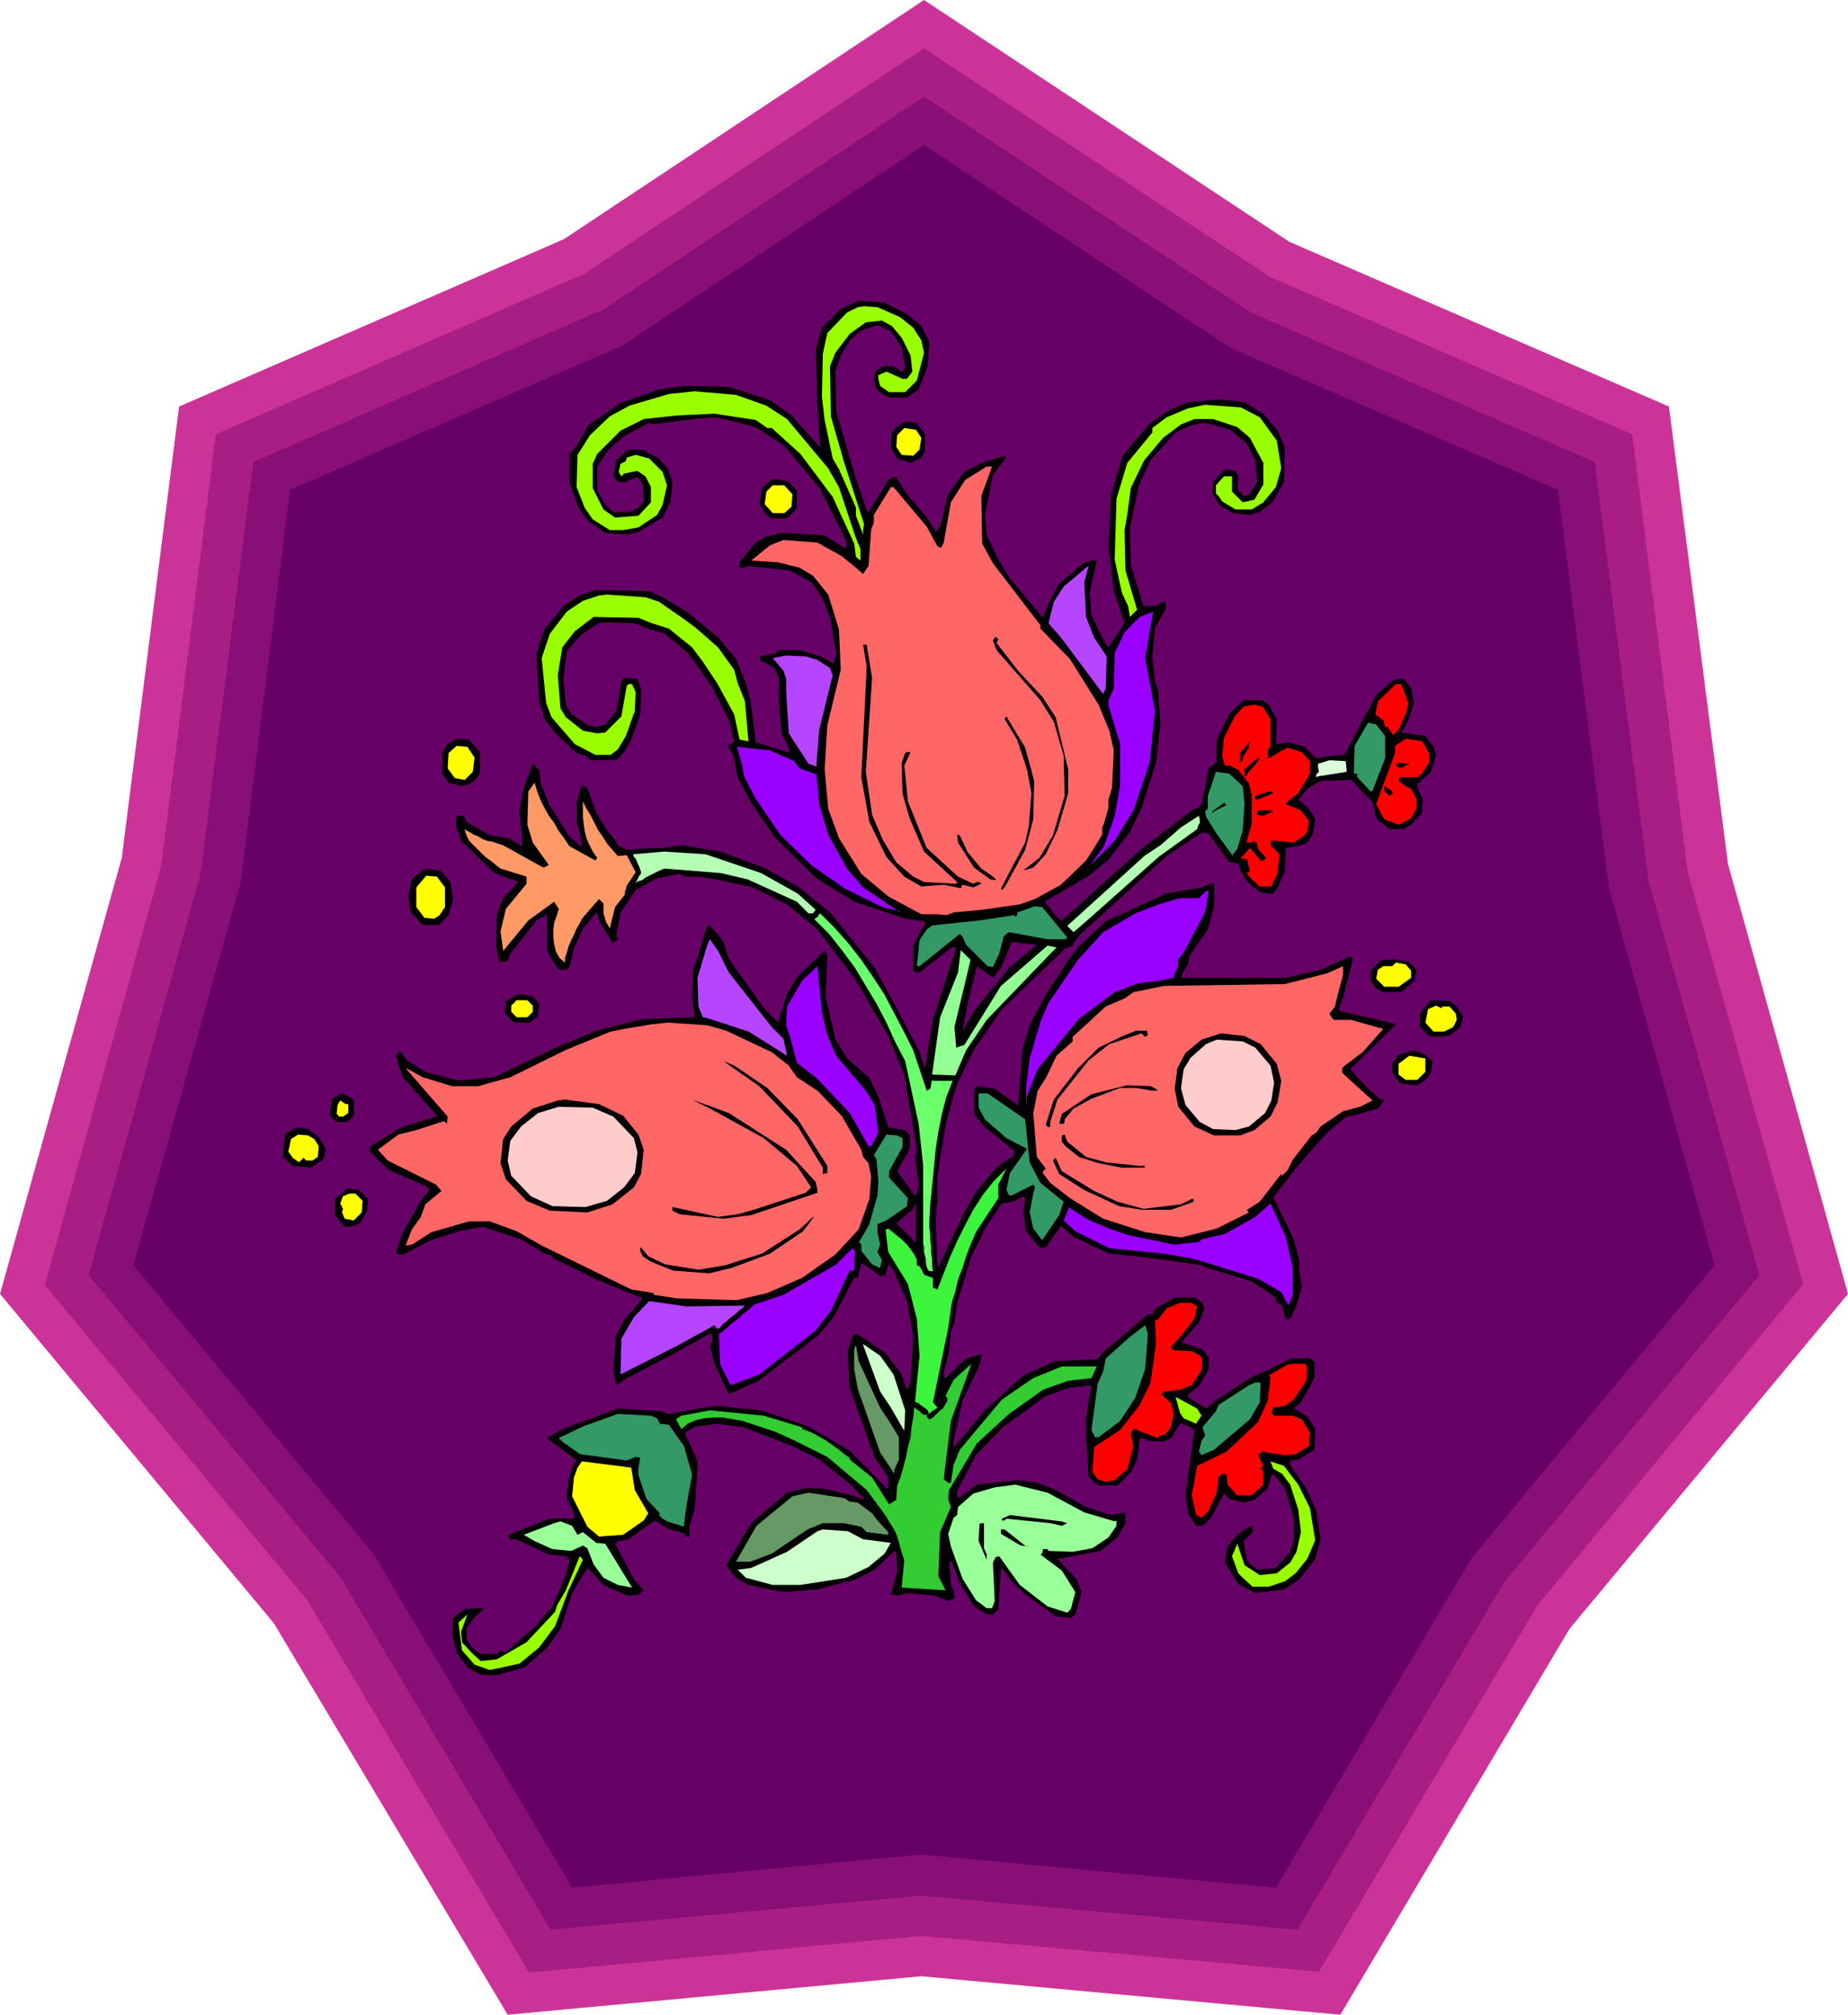 <svg xmlns="http://www.w3.org/2000/svg" fill-rule="evenodd" height="719.52" preserveAspectRatio="none" stroke-linecap="round" viewBox="0 0 2064 2250" width="6.877in"><style>.pen1{stroke:none}.brush5{fill:#000}.brush6{fill:#9f0}.brush7{fill:#ff0}.brush8{fill:#f66}.brush9{fill:#b545ff}.brush10{fill:#90f}.brush11{fill:red}.brush12{fill:#396}.brush14{fill:#3c3}.brush18{fill:#b5ffb5}.brush20{fill:#fcc}.brush21{fill:#cfc}.brush22{fill:#696}.brush23{fill:#9f9}</style><path class="pen1" style="fill:#c39" d="m1930 965 134 480-311 374-256 431-468-43-462 43-261-437L0 1445l136-487 64-504 430-187L1032 0l408 270 424 184 66 511z"/><path class="pen1" style="fill:#a81e84" d="m1823 485 62 489 129 460-297 359-244 409-444-40-438 41-248-416-293-352 130-468 61-482 411-179 380-252 386 255 405 176z"/><path class="pen1" style="fill:#870f75" d="m1397 349 384 167 60 467 124 441-285 343-231 388-420-38-414 38-235-394-281-337 125-448 59-460 390-170 359-238 365 241z"/><path class="pen1" style="fill:#606" d="m1032 162 343 227 365 158 57 445 118 421-272 328-218 367-396-37-390 37-222-373-268-322 120-428 55-438 371-161 337-224z"/><path class="pen1 brush5" d="m1013 351 16 13 9 18-2 27-10 26-13 9h-20l-12-7-4-7-1-8 3-9 9-4h10l10 7 3-6-4-22-12-18-15-7-18 6-12 10-11 18-6 18 1 44 21 73 12 35v2l3 3 23-37 5-2h3l12 19 23 27 8 13 1 2 5-6 9-36 18-25 19-10 26-8 2 2-15 19-9 45 2 23 13 27 13 21 36 43h1l9-21 9-16 27-23 9-3h6l-8 36 2 25 16 33 3 3 18-27-12-36-6-50 3-58 13-43 31-37 23-15 20-8 34-3 27 3 22 13 16 19 8 19-1 38-12 22-15 12-12 3-18-2-15-9-8-13 1-13 13-14 12 2 3 6-1 14 7 8 7-2 8-14-2-24-10-19-18-15-28-8-16 3-17 8-28 31-13 28-10 47 1 42 14 46h13l10-5h2v8l-12 21-3 32 3 30 3 6 3 38-5 45-16 50-13 27-24 31-22 18-15 9-33 19-1 1 13 17 6 4 89-80 59-45h3l5-5 8-40 8-6 1-26 14-29 16-15h21l7 5 9 17-1 27 14-2 18 5 13 13 18-3 14-1 22-43 4-6 9-18 19-16 8-2h4l8 11 3 16-6 19-8 14 27 4 9 12 3 9-6 19-13 12h-2v6l6 12-1 16-11 12-9 6h-16l-15-12-4-18-24-25-34 1-15 9-10 12 12 10 7 12-3 17-7 10-11 3-12 2-1 26-8 18-5 7-14-1-15-12-7-12-3-9-10-1-24-33h-7l-39 26-96 87-8 10v3l-9 3-71 68-31 45-19 38-12 42-7 41-3 22v24l-2 22 2 52 1 2 29-61 14-24 22-26 12-9 6-3 3-6-35-28-11-14v-26l3-5 20 3 25 18 1 2 5-64 8-27 18-34 24-37 12-16 31-29 67-31 41-7 9-4h4v25l-7 26-21 30-1 9-6 9-2 6h117l39-9 33-15 3 3-11 43-4 10v5l17 4 39 9 7 2-51 50 20 22 14 12h3l1 1-7 9-21 6-14 3-22 18-35 40-24 31-1 2 1 1 21 43 7 25v12l3 18-6 21-7 15h-5l-4-15-5-3h-2v-6l-27-18-49-15-7-3-48-7-44-5-11-1-20-9-20-10-14-12-17 24h-7l-15-18-3-23 2-13v-1l-2-2-12 6-12 2-17 25-17 34-16 52-3 22-4 10-3 27-5 18v6l2 1 22-21 15-5h4l-4 14-18 37-10 45v6l1 1 34-41 43-39 36-16 47-2 5-7 51-43h5l3-6 22-13h22l9 6 2 7-6 15-17 19-3 3 24 8 7 9v13l-11 19-14 11 22 14 12-10 39-25 18-8 26-13h21l5 4v18l-15 27-8 7 15 9 9 14-1 23-18 11-9 1v5l19 28 10 23 5 32-6 22-18 23-17 11-32 4-19-10-15-24 3-18 11-13 13-9h3l1-1v7l-10 10 3 20 4 6 9 6 20-2 16-18 4-12v-26l-10-33-8-10-5-5h-2l-4 15-15 13-12 3-16-4-6-6-15 28-9 8h-7l-9-14-3-22 10-71-6-4-6-2-1-1h-3l-10 16-9 4-17-1-5-3h-4l-3 24-7 14-15 15h-22l-10-10-3-42v-23l6-37-26 3-25 9-47 34-31 32-21 40v6l1 2 21-15 46-5 22 3 20 8 34 19 28 9 15-3 1 1v11l-9 16-19 15-48 9 21 22 6 15-7 25-5 4-17-2-36-26-16-16-3-6-6-6-3 46-6 6h-7l-14-9-15-24-10-25-1-1h-2l2 26 4 9v6l-7 3-15-6-31-3-11 3-3-1h-4l7-26-1-22-2-1-22 21-22 11-43 11-37 3-39-8-14-8-11-14 28-47 40-34 20-5h19l37 9 9 4 1-1-15-16-35-28-30-15-54-21-29-4-25 3-9 5-3 3 14 31v8l-3 44-6 21v11h-5v-3l-19-6-15-9-29 21-11 2h-1l-3 3 21 40 11 12-6 5-13 1-26-12-14-15-4-4-17 28-13 40-15 21-25 22-32 9-18-1-14-8-12-16-5-21 1-18 13-10 15-1h5l1 1-9 8-10 13v13l7 10 9 6h17l5-3h3l2 2 34-30 19-22 15-35 4-17-4-4-19-2-37-17h-6l-2-2v-3l46-18h25l2 2v-8l-8-17 2-21 6-18 3-3-33-25 15-9 64-24 47 3 9 3 53-9 51 5 53 18 47 28 40 41h2v-12l-15-22-28-78-2-34v-8l5-15 4-4 33 22 18 24 4 13 3 4 3-10 3-49-7-40-15-34-3-4-3-3-3 12-6 1-21-15-4 17h-4l-23 44-18 21-66 50-33 15-16-34-5-19 3-8v-4l-3-3-39 22-52 27-14 9-3-17 3-38 9-18 19-22 2-2-52-21-34-17-13-6-5-5-6-1-26-16-43-14-27 5-31 10-31 16-8-1 8-24 20-35 9-11v-3l-5-4-2 1v-1l-37-16-12-11-10-10v-5l35-22 39-12 1-1-38-43-6-16v-5l-2-1 3-6h3l6 9 21 13 37 10 40-4 71-34 43-18 52-13 58-2-3-23 1-29 16-50 2-1 15 17 7 21 40 56 15 15 10-32 12-20 30-28 3 5-2 46 11 48 13 21 25 22 10 21 11 34 18 3 6 5v16l-14 25 17 24 3 3h1l3-11-4-32 2-8-14-83-18-44-36-62-43-57-34-28-38-19-42-9-19-3h-13l-9-3-25 5-23 13-17 25-5 27 2 1v3l-5 2-1 1-15-25-2-7-1-2-15 18-10 22-5 21-3 3h-9l-8-12-5-9v-41l-12 7-29 37-2 5v1l-3 3h-7l-4-16 1-37 7-18 17-18-27-10-37-36-6-18 1-10h8l3 7 26 15 21 3 14 9h1v-12l-3-27 5-26 10-27 7 7 2 15 9 23 22 35 13 12h2l-2-13-4-14v-22l6-19 6 3 10 28 13 21 8 9 3 6 10 5h5l5-1 30-1 22-3 42 7 49 18 38 21 36 29 50 62 28 52 22 42 6 19 9-56 15-45 11-35h-5l-36 28h-5l-2-2v-28l11-21 2-2v-4l-22-3-57-19-42-26-46-45-28-41-14-27-5-24-5-9v-4h3l3-3-6-24-19-37-16-23-11-15-25-21-19-6-16-6-38-1-20 13-17 19-4 31 3 29 6 10 18 13 10 2 10-3 12-14 6-34 3-4 15 1 4 12-1 28-10 28-8 14-9 9h-29l-5-5-10-3-21-19-15-19-6-21-3-52 9-27 21-26 18-12 18-6 60 1 15 7 28 17 34 28 20 24 10 25 6 20 6 48 26 8 9 3h2l1-2-9-19-3-34v-27l-5-12-12-7h-3l-2-6 18-3 4-4h23l23 7 15 8 3-11-7-41-9-22-12-17-24-13-46-5-5 2h-5v-6l18-22 10-6 19-5 48 3 24 15v-9l-29-58-40-48-32-21-31-8-15-3-24 2-47 6-2-2-28 15-18 16-12 18v27l9 16 9 8h18l10-5 6-7-1-19-3-5-3-3-10 3-3 3-9-1-5-6 3-18 14-12 20 1v2l14 7 10 12 5 14-2 22-9 18-27 16-14 3-23-2-19-13-10-13-11-30v-32l8-9 13-23 36-25 43-15 28-4 50 1 46 15 24 17 32 36-3-45-2-64 7-25 21-21 15-7 5-2 29 2 25 13zm114 730-39 48-13 23 6-32 10-41 18 13 9-11 12-29 28 3-31 26zm-126 285 18-15 4-7v44l-22-22z"/><path class="pen1 brush6" d="m1005 354 15 12 9 14 3 14-8 31-13 13h-18l-10-7-2-8v-4l9-4 18 8h5l6-8-2-18-10-20-11-13-11-6-18 2-18 13-16 21-6 15 1 56 15 52 22 68-1 7v5l-8-21v-9l-19-43-7-12-9-43-3-26 1-48 5-23 22-23 12-6 7-1 15 1 25 11zm-149 99 23 15 46 55 12 21 19 57 5 12v13l-5-4-2-15-24-52-36-48-32-29h-5l-13-9-46-7-42 2-37 4-26 13-26 26-5 11v27l12 24 13 9 26-2 14-15v-17l-6-12-9-6-6 1-9 2-3 3-3-5 2-9 6-3 1-4 10-3 15 4 15 15 5 15-5 22-6 11-21 14-17 3h-15l-19-12-9-13-9-23 1-36 14-22 22-21 22-12 44-13 29-3 46 4 34 12zm551 13 19 26 5 31-6 21-14 17-13 8h-18l-15-9-4-6-3-3v-9l9-10h9v17l12 12 13-3 10-17v-24l-15-28-14-12-27-9h-21l-15 6-20 15-21 25-15 31-4 30-3 17 1 45 13 44-8 8-2-12-7-15-8-37 2-68 12-40 28-34v-5l16-12 24-10 19-4 40 3 21 11z"/><path class="pen1 brush5" d="M1033 484v19l-4 8-12 6-15-5-7-12 1-16 5-7 10-6 12 1 10 12z"/><path class="pen1 brush7" d="m1029 489-2 13-7 7-13-1-6-9 1-13 8-8 13 2 6 9z"/><path class="pen1 brush8" d="m1096 554 1 53 12 22 49 64 4 5v4l33 34 32 51 12 29 5 22-2 42-4 13v9l-5 18-2 4v8l-9 15-9 14-28 27-29 16-17 6-42 6-32 3-8 3-10-1h-18l-37-20-30-25-25-40-12-33-4-44 3-49 15-62-2-45-12-39-17-21-15-9-24-6-30-2 21-17 15-6 38 3 27 15 16 13 8 7 6-9 3-41 3-7v-9l19-31h3l37 44 12 22 4 2 3-6 8-45 16-25 24-15h6l-12 33z"/><path class="pen1 brush5" d="M890 548v19l-5 6-7 6h-16l-6-4-8-12 3-18 11-9 4-1 15 3 9 10z"/><path class="pen1 brush7" d="m885 552-1 14-8 7h-13l-9-10 2-14 7-7h13l9 10z"/><path class="pen1 brush9" d="m1213 689 9 23 14 21-1 36-3 6-47-63-14-16 6-24 11-17 25-21 3-2-5 18 2 39z"/><path class="pen1 brush6" d="m736 672 26 18 15 11 25 22 18 25 4 15 8 20 4 45-10-2-6-28-19-35-16-24-12-16-26-21-19-6-15-6-50-1-21 16-14 18-5 31 3 37 6 10 19 15 16 3 9-1 18-18 6-34 2-2h4l4 9-1 21-10 28-9 15-8 6h-17l-23-12-26-30-6-16-5-50 9-27 19-25 18-12 18-6 9-1 43 3 15 5z"/><path class="pen1 brush10" d="m1284 761 6 33-6 58-18 53-21 34-28 28 16-22 12-34 6-34v-46l-13-43v-6l6-13 1-40 11-23 17-17 15-6-9 52 5 26z"/><path class="pen1 brush5" d="m1113 718 24 31 27 29 15 23 14 58v27l-12 41-13 27-14 15-11 3 18-14 15-25 13-44-1-45-11-38-15-24-49-56-4-11 3-4 3 3-2 4zm-139 39-7 105 7 48 12 28 15 25 19 16 12 6 36 2 1-2-37-34-16-37-8-28-1-34 4-11 2-1h4l-7 15 4 40 21 52 35 32 17 8 4-2h3l2 2-9 4-12-3-2 4-19-4-25 2-19-11-20-22-19-39-9-50 3-61 3-63-4-24h4l6 37z"/><path class="pen1 brush9" d="m913 737 14 9 3 8-15 61-3 37v4l-9-3-22-34-3-47v-14l-3-9-12-14 15-3 22 1 13 4z"/><path class="pen1 brush11" d="m1573 785-3 13-8 17-6 6-6-9h-3l-2-8-9-6 3-15 20-19h6l8 21zm-154 18v30l-3 5v8l1 1 15-9 6-3 16 5 9 10v14l-13 22-12 9 1 1h-1l-2 2 17 7 9 12-2 12-3 4-12 8-20-2h-3l-2-1-1 6 10 10-2 21-7 15h-13l-9-8-6-7 4-2-3-12v-1l-4-2-1 2-2-2 10-11 12 14h3l3-3-9-10-1-6-3-3-3 2h-6l6-21v-31l-3-14-12-15-9-5h-6l-3-11 2-20 12-24 10-11 12-2 9 2 9 14z"/><path class="pen1 brush5" d="m1155 872-1 43-9 34-23 42-3 3-1-2 27-51 4-18 3-37-5-27-11-33-14-23 2-3 21 35 10 37z"/><path class="pen1 brush12" d="M1547 822v25l-14 36-2 1-15-16v-3l-1-1h-3l1-31 15-26 9 2 10 13z"/><path class="pen1 brush5" d="M536 840v24l-6 8-5 3-9 3-15-4-7-10v-24l6-9 10-6 14 1 12 14z"/><path class="pen1 brush11" d="M1596 841v11l-8 12-5 4h-19l-2 4 8 6 6 3 6 11v11l-6 11-14 7-16-6-9-17 21-57v-8l12-8 19 3 7 13z"/><path class="pen1 brush5" d="M1388 846v3l-3 3v-11l11-13-1 6-7 12z"/><path class="pen1 brush7" d="m530 846-2 16-9 9-11-2-8-11 1-17 9-8 12 1 8 12z"/><path class="pen1 brush10" d="m887 850 6 8 19 7 3 33 10 34 21 38 18 21 40 27h3l-22-5-42-21-37-26-34-33-28-41-13-25-2-12-6-21 37 4 27 12z"/><path class="pen1 brush5" d="m1405 850-12 14v1l-1 2h-2v-8l14-12h3l-2 3z"/><path class="pen1" style="fill:#d9ffd9" d="M1504 860v2l-32 5-2 1v-3l3-3-1-6v-3l13-4 18 1 1 10z"/><path class="pen1 brush5" d="m1564 858-5-3 2-3 13 1-10 5z"/><path class="pen1 brush12" d="m1388 878 2 20-2 29-6 21-5 6v2l-19-26-11-18-1-6 3-3v-14l9-27 15 2 15 14z"/><path class="pen1 brush14" d="M1065 1570v-2l-1-1h-4v1l-1 2 1 1v1h1l1 1 1-1h1l1-1v-1z"/><path class="pen1 brush14" d="m1056 1559 9-18 20-18-23 64-8 65 5 4h3l3-20 7-17 47-56 35-24 32-13h39l-6 13-26 3-28 10-38 27-36 33-31 52-1 10 3 9-12 28-2 49 8 16-49-3 3-31-3-8-2-8-2-7-2-6-3-6-4-6-4-7-5-7-17-23-44-37-16-8-20-10-22-10-24-8-12-4-11-2-12-2h-11l-10 1-9 2-9 4-7 6-6-11 6-4 32-6 60 6 43 13v2l6 2 7 3 7 4 7 4 7 5 7 5 6 5 6 4v2l25 20 19 30 8-5 1-16 4-10 3-11 3-11 2-11 3-11 1-11 2-11 1-11h1l2 2 2 1 2 2 2 2 2 1h4l-1 1v1l1 1v1h1l1 1h1l1-1 2-1 3-3 4-4 4-3 3-5 2-3v-4l-1-1-1-1z"/><path class="pen1" style="fill:#3df53d" d="M1042 1427v11l5 2 7-18 7-18 8-18 9-18 9-17 11-17 12-15 14-14-9 18v15l-25 38-6 14-5 13-4 13-5 13-3 13-4 13-2 14-2 14-17 83 5 6-10 7v-2l-1-2-2-2-3-2-3-2-2-2-3-1-1-1 5-51-3-41-10-39-22-36-3-25h1l2-1 5 4 5 4 5 4 6 6 4 5 4 6 3 6v6l3 1 1 2 1 1 1 2 1 2v1l1 1 1 1 9 3z"/><path class="pen1" style="fill:#94ff94" d="m1041 1200 9-64 20-50 3-25 11 11-18 75 2 23 9-3 41-66 52-45 10 2-78 81-23 34-12 28-26-1z"/><path class="pen1" style="fill:#6bff6b" d="m916 1020 16 16 16 18 14 18 13 19 13 20 11 21 11 21 10 20 15 45 4-2 2-10 1 1h22l-7 18-5 19-4 20-3 20-2 21-2 20-2 20-1 19v7l1 7v7l1 7v7l1 7v7l1 7-5-1-2-4-1-5v-4l-1-4-1-4v-5l-1-4v-88l-5-46-15-70-11-21-10-22-11-21-12-20-12-20-14-19-15-19-17-17h2v-1h1l1-1 1-1v-1l1-1 1-1z"/><path class="pen1 brush18" d="m716 974-1-3-1-3-1-2-1-2-1-3-1-2-2-2-1-3 35-3 46 3 62 21 41 23 20 18-3 4h-5l-13-13-55-25-30-7-63-5-5 2-4 2-4 2-4 2-4 2-4 3-4 1-4 2 1-1 1-1 1-2 1-2 1-2 1-1 1-2v-1z"/><path class="pen1" style="fill:#f96" d="m636 945 29 16 2-3-5-7-4-8-3-7-2-8-1-7-1-9v-17l4 8 5 8 4 8 4 8 5 7 5 8 6 7 6 7 10-1 10 19-2 3-2 3-2 3-2 3-2 3-1 4-1 3v3l-11 14-6 24-2-4-2-3-1-3-1-4-1-3v-11l-5-5-19 22-3 6-3 5-3 7-3 6-3 7-2 7-2 6v5l-6-5-4-7-2-8-1-8v-9l1-8 3-8 2-7-5-8-29 21-28 34-3-22 6-25 23-28v-8l-29-9-4-3-6-5-7-5-6-6-6-6-6-6-3-6-2-6-1-1 6 3 5 3 5 2 5 3 5 2 6 1 6 2 6 2 45 25 6-3-18-25-6-20 1-37 7-10 3 10 4 10 4 8 5 9 6 8 5 9 6 8 6 9z"/><path class="pen1 brush5" d="M1555 884v3h-1l-2 2-6-6v-5l8 5 1 1zm-133 2-18 7-2-1v-3l15-5h3l2 2zm-52 13-14 7-1 2-1-2 14-10v2l2 1zm52 7-11 5-7-1 1-5h15l2 1z"/><path class="pen1 brush18" d="M1340 920h-1l-2 6-43 31-81 72-14 12-7-7 86-78 18-12 23-20 20-13 1 4v5z"/><path class="pen1 brush5" d="m1081 952 15 18 13 9 4 4-7-1-18-13-18-28-1-9 3 1 9 19zm-578 33 3 18-5 19-11 11h-18l-13-14-3-18 4-19 12-10 4-2 17 3 10 12z"/><path class="pen1 brush7" d="M497 991v22l-6 9-6 4-11-1-9-12v-22l11-13 12 1 9 12z"/><path class="pen1 brush10" d="m1346 1019-24 45-6 7v8l-5 10v4l-2-1-12 3-25 3-27 10-40 30-46 56-12 30-1 13v-22l4-33 12-41 9-21 33-48 28-31 38-22 27-10 21-6h21l8-8h3l-4 24z"/><path class="pen1 brush12" d="m1192 1047-2 2h-20l-43-8-3 2-3 3-5 19-7 15-6-1-24-24-4-9-3-3-45 36h-3l3-29 8-12 7-5 2 1 1-1 48-5 40-6 1 2 2-2v-3l20-7 8 1 28 34z"/><path class="pen1 brush9" d="m814 1086 48 61 13 13 4 18v1l-43-27-43-14-8-2-5-12-1-32 11-37 3-6 9 13 12 24z"/><path class="pen1 brush5" d="m1582 1083-2 12-15 13h-20l-8-4-6-9v-11l12-12h11l1-1 18 3 9 9z"/><path class="pen1 brush7" d="M1576 1084v8l-14 10h-16l-9-9 2-10 6-4h10l4-4 11 2 6 7z"/><path class="pen1 brush10" d="m924 1156 10 23 33 39 10 16 4 31-8 15h-3l-21-37-37-39-22-17-8-30-4-12 1-21 17-29 17-16 5 51 6 26z"/><path class="pen1 brush8" d="m1494 1111-3 13-6 8 2 4 3 3h19l36 10-23 26-20 15-3 3v5l34 31-14 7-19 5-25 17-5 7-5 3-21 27-6 12-6 6-1-2-24 31-14 9v1l2 2-36 18-40 10-40-6-47-15-37-23-22-17-6-8-2-2v-3l3-3-10-13-4-49 5-25 9-14 12-25 18-16v-5l37-34 21-9 10-7 34-7 135-2 47-12 18-8v10l-6 22z"/><path class="pen1 brush5" d="m602 1121-1 14-9 7h-18l-10-10 1-14 14-8 16 3 7 8z"/><path class="pen1 brush7" d="M595 1123v7l-6 6h-12l-6-6v-7l6-6h12l6 6z"/><path class="pen1 brush5" d="m1627 1124 7 11-3 12-11 9-12 2-12-1-10-10v-15l12-15 21 1 8 6z"/><path class="pen1 brush7" d="M1611 1124h8l7 8 1 7-4 8-10 5h-12l-9-10 3-15 9-4 6 3 1-2z"/><path class="pen1 brush8" d="m811 1151 51 24 19 15 9 13 23 15 27 28 22 38 2 8 6 7 3 15-2 25-12 34-26 28-37 26-39 17-34 8-67-2-26-4v-2l-25-4-100-49-28-16-30-11h-23l-42 12-22 14-7 1 7-18 10-14 5-14 18-15-6-7-54-27-11-12 23-17 20-5 31-10 3 3 1-8-46-53v-1l18 10 33 10h29l36-10 61-30 51-21 21-4 24-4 19-2 44 3 21 6z"/><path class="pen1 brush5" d="m1282 1156-3 2-4-4-36 12-23 18-35 44-8 25v5l-2 1-3-3 9-28 27-35 23-23 27-13 15-6h12l1 5zm126 10 18 22 5 19-4 24-8 16-18 15-16 6h-29l-22-10-18-22-4-20 3-23 9-17 18-15 22-7 26 3 18 9z"/><path class="pen1 brush20" d="m1402 1170 17 20 4 19-3 20-7 14-18 15-15 4-25-1-15-8-16-19-5-19 3-21 8-13 17-15 12-5 29 2 14 7z"/><path class="pen1 brush5" d="m1600 1185-2 13-6 8-9 6-19-2-9-12v-10l7-10 17-5 13 5 8 7z"/><path class="pen1 brush7" d="m1592 1197-9 9h-13l-8-6v-12l12-9 18 3v15z"/><path class="pen1 brush5" d="m826 1194 31 21 34 35 33 52v8l-5 1v-7l-28-46-43-45-40-28 12 5 6 4zm465 22 2 2h-6l-18-3h-18l-32 12-20 11-10 12v3l-1 2h-5l3-11 33-22 40-10 26 1 6 3zm-896 13v17l-7 7h-12l-8-7 3-19 11-6 8 4 5 4z"/><path class="pen1 brush12" d="m1145 1250 5 48 12 23 26 21-5 15-19 28-10-13-4-18 4-21 2-7-2-3-24 12h-3l-3-6 4-19 19-27-23-12-24-21-7-13v-16h10l42 29z"/><path class="pen1 brush5" d="m696 1246 17 21 6 17-3 27-8 15-24 19-28 9-42-2-26-11-23-24-6-18 3-27 9-14 24-20 28-9 8-1 38 5 27 13zm182 38 33 36 2 9v3l-74 25-31 4-49-5-8-4v-4l51 11 22-3 18-5 58-19 6-6-16-24-37-31-60-33-20-10 41 15 64 41z"/><path class="pen1 brush7" d="M389 1233v10l-6 4h-4l-3-3 1-10 3-5 6 4h3z"/><path class="pen1 brush20" d="m685 1247 23 24 4 16-3 23-12 16-19 15-24 7-37-1-24-11-22-23-4-17 3-22 12-16 19-15 23-7 38 1 23 10z"/><path class="pen1 brush5" d="m356 1270 8 13-3 12-14 9-20-2-11-10 2-25 9-6 6-2 11 2 12 9z"/><path class="pen1 brush7" d="m351 1272 5 8-1 12-6 4h-7l-3-3-5 5-7-5-5-7 3-14 8-5 11 1 7 4z"/><path class="pen1 brush12" d="M1008 1271v10l-15 27v7l21 23-1 9-23 16-10 4v9l3 14-3 8 5 9-2 9-9-4-12-15v-7l-1-2h-2l12-21 9-32 1-15-2-25-3-5 14-23 12 1 6 3z"/><path class="pen1 brush5" d="m1213 1292 22 6 37 4h5l1-1v1l1 2h-26l-26-5-22-7-15-12-4-5v-7l3-1 3 8 21 17zm9 38 26 12 29 8 42-5 12-6h2v3l-5 2-20 7h-33l-25-4-39-18-28-18-7-15 3-3 7 15 36 22zm-811 9-1 13-8 14-10 4h-7l-11-13v-18l14-12 13 2 10 10z"/><path class="pen1 brush7" d="m405 1341-1 13-9 9-10-2-3-7 1-4-3-6 3-8 7-3h7l8 8z"/><path class="pen1 brush10" d="M1444 1416v30l-5 12-8-15-26-15-71-22-34-6-61-6-38-19-13-12 5-12v-3l24 15 22 9 20 7 52 11 28-3 3-3 26-6 34-19 17-15 17 37 8 35z"/><path class="pen1 brush5" d="m897 1375-37 25-43 16-25 6-40-3-25-10-9-6-3-6v-3l1-1 8 10 19 9 37 6 30-5 41-13 42-27 15-14h1l-12 16z"/><path class="pen1 brush9" d="m801 1484-3-4-40 22-65 33 1-40 14-24 17-18 42 6 65-1-3 3-4 3-3 3-4 3-4 3-3 3-4 3-3 4-3 1z"/><path class="pen1 brush10" d="M954 1419h-5l-21 45-17 22-63 49-32 12-12-24-1-33v-1h2v-1h2v-1l5-4 4-4 4-3 5-4 4-4 4-3 5-4 4-4 33-11 59-34 18-18 3 3-1 22z"/><path class="pen1 brush11" d="m1337 1459-3 14-15 19-11 12v1l3 3 20 1 8 4 4 4-1 13-11 17-13 5-16 2h-2l-3 3 11 10 3 12-3 14-2 4-6 6h-4l-3 3-21-8-3-2h-3l-3 5 3 14-7 26-14 12-10 2-9-3-6-8 2-28 29-19 22-28 12-25 6-43-1-27h3l10-13 15-6h13l6 4z"/><path class="pen1 brush12" d="m1279 1529-11 32-17 26-24 18h-4l-4-8 7-52 6-13 3-15 27-24 17-13 3 10-3 39z"/><path class="pen1 brush21" d="m998 1535 13 40-1 23-15-26-12-18-19-52v-1l19 13 15 21z"/><path class="pen1 brush22" d="m983 1572 10 15 11 18v25l-5 11v5l-16-24-25-71-4-22v-22l2-5 3 18 24 52z"/><path class="pen1 brush11" d="m1460 1526-1 16-14 21-10 7-13 2-2 6 3 3h21l10 4 9 15-1 15-15 9-12 1-21-3-1-1h-3l-5 4 6 12-3 3 3 3v15l-13 12h-16l-11-12-1-11-2-1h-3l-4 4-2 17-9 20-8 8-6-3-5-22 6-33 33-16 35-33 11-24 3-26-2-2 21-12 6-1h13l3 3z"/><path class="pen1 brush12" d="m1407 1566-11 19-40 34-14 6-3-4 3-12 4-6-3-9 15-18 3-7 34-22 7-3h6l-1 22z"/><path class="pen1 brush6" d="m1342 1581-5 7-1 2-14-6-4-6-5-18 24 13 5 8z"/><path class="pen1 brush12" d="m734 1584 3 6 10 1 17 24 9 32-6 33-3 22v3l-19-6-5-3-4-4 1-2-15-16-9-27v-7l2-12-5-1-10 4-52-7-20-14-4-4 27-13 39-14 37 2 7 3z"/><path class="pen1 brush7" d="m709 1664 15 26-5 8-23 16-27 2-13-11-17-34 2-21 4-11 5-7 55 7 4 25z"/><path class="pen1 brush6" d="m1450 1658 13 26 6 36-9 21-13 16-12 9-18 6h-18l-11-10-5-5-7-19 6-14 8 24 17 11 19-2 15-12 7-12 5-22-3-25-9-28-9-12-10-6-3-8 15 5 16 21z"/><path class="pen1 brush23" d="m1211 1689 34 10 2-1v6l-9 13-18 12-22 4-27-1-1-2h-5l-1 5-2 1 24 18 15 24-5 19-4 4-22-7-31-24-23-32-4 1-3 6 2 43-3 8h-6l-12-9-15-24-13-36-3-14 6-18 4-3 1-9 17-15 24-7 23-3 36 9 41 22z"/><path class="pen1 brush22" d="m949 1677 9 1 16 12 6 8 12 13v3l-24-3-6-6-20-4h-23l-17 7-40 27-24 9h-16l23-40 40-33 18-4 40 6 6 4z"/><path class="pen1 brush5" d="m1192 1701-6 3-13-3-49-5-2 2h-3v-2l9-4 57 7 7 2z"/><path class="pen1 brush23" d="m645 1714 6-3 15 12 10 1 30 49-16-3-16-8-11-15-7-18-5-3-13 6-21-2-20-9-12-7 34-13 7-2 13 5 6 10z"/><path class="pen1 brush5" d="m1099 1729 3 7v6l-9-21 1-19 2-1h3v28z"/><path class="pen1 brush21" d="m964 1719 31 4-7 12-18 15-25 12-51 8h-31l-30-8-9-9 15-2 40-18 34-23 6-2 28 2 17 9z"/><path class="pen1 brush5" d="M1146 1727h4-1l-9-1-22-13v-5h4l24 19z"/><path class="pen1 brush6" d="m635 1776-15 40-18 24-22 18-33 7-17-6-14-16-4-31 10-9-7 19 1 12 12 13 9 8 18-2 33-19 32-34 2-7 10-17 15-37 1-1 3 4-16 34z"/></svg>
